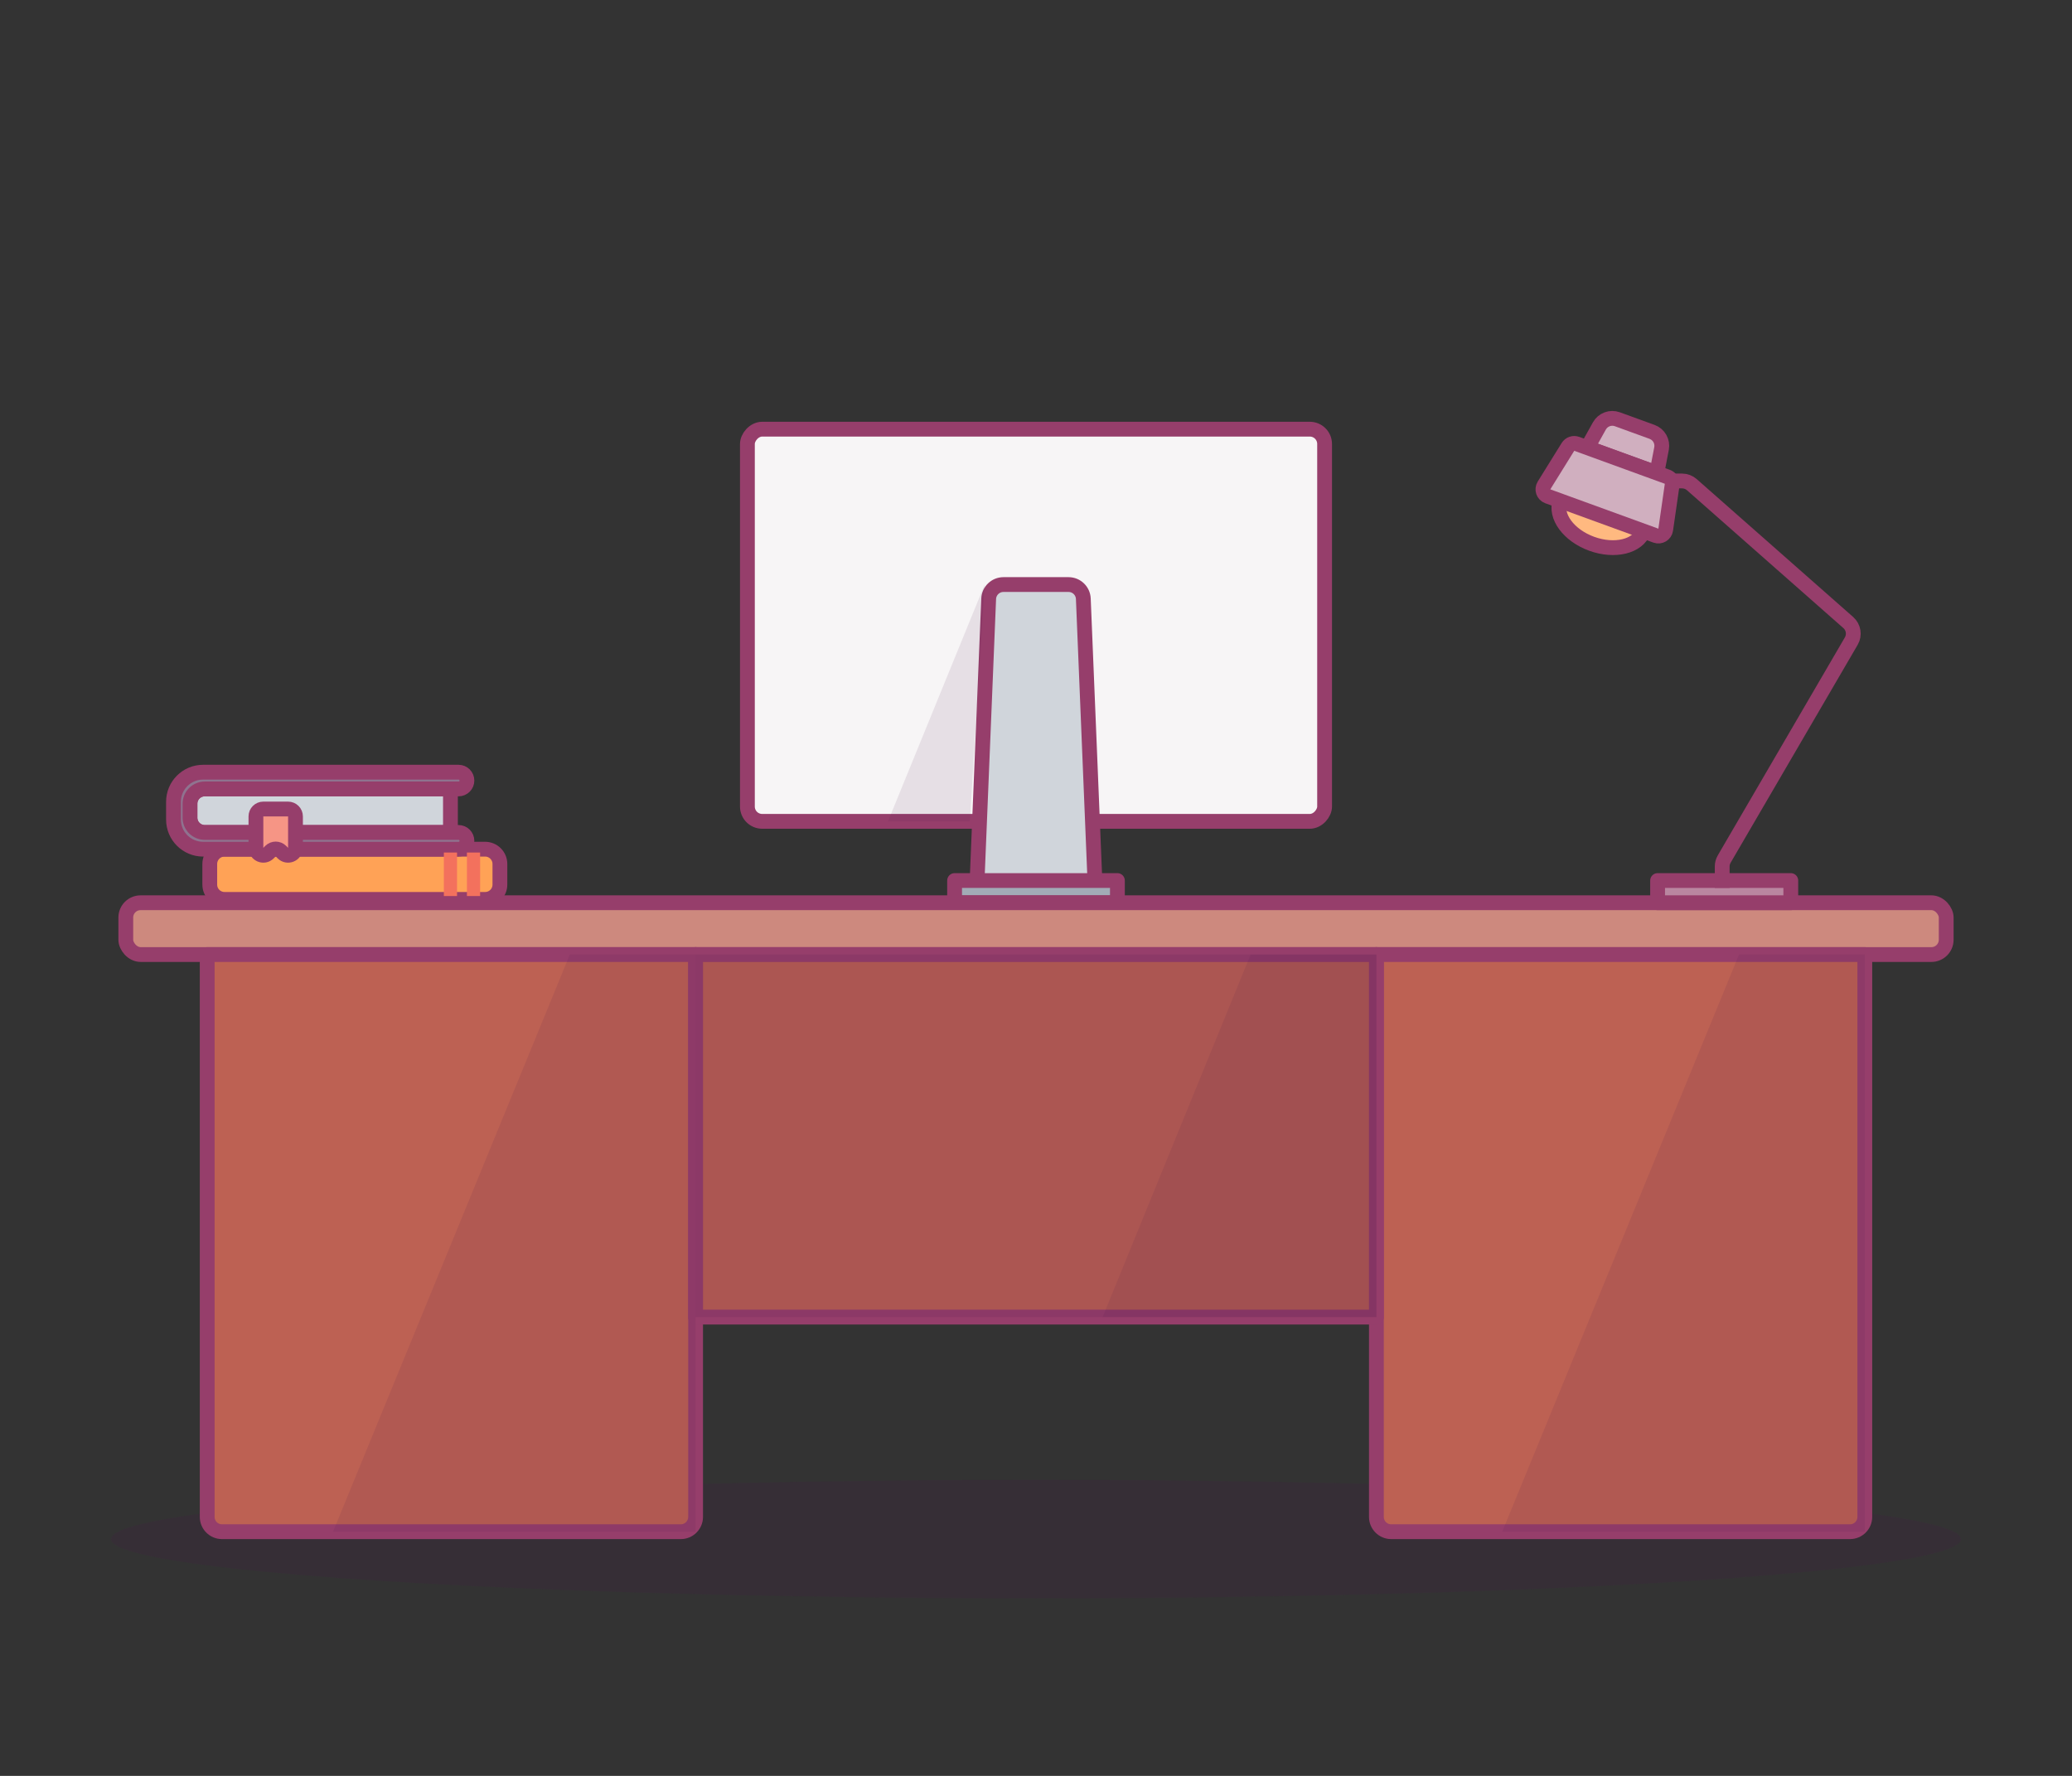 <svg width="280" height="240" viewBox="0 0 280 240" fill="none" xmlns="http://www.w3.org/2000/svg">
<rect x="0" y="0" width="280" height="240" fill="#333333" stroke="none"/>
<ellipse opacity="0.15" cx="140" cy="208" rx="125" ry="8" fill="#4D154D"/>
<rect width="78" height="53" rx="2" transform="matrix(1 0 0 -1 101 111)" fill="#F7F5F6" stroke="#963E6B" stroke-width="2" stroke-linejoin="round"/>
<path d="M133.605 80.918C133.649 79.846 134.531 79 135.604 79H144.396C145.469 79 146.351 79.846 146.395 80.918L148 120H132L133.605 80.918Z" fill="#D0D5DB" stroke="#963E6B" stroke-width="2" stroke-linejoin="round"/>
<rect width="22" height="3" transform="matrix(1 0 0 -1 129 122)" fill="#A2ABB6" stroke="#963E6B" stroke-width="2" stroke-linejoin="round"/>
<rect x="17" y="122" width="246" height="7" rx="2" fill="#CD897E" stroke="#963E6B" stroke-width="2" stroke-linejoin="round"/>
<path d="M28 129H94V205C94 206.105 93.105 207 92 207H30C28.895 207 28 206.105 28 205V129Z" fill="#BD6153" stroke="#963E6B" stroke-width="2" stroke-linejoin="round"/>
<path d="M186 129H252V205C252 206.105 251.105 207 250 207H188C186.895 207 186 206.105 186 205V129Z" fill="#BD6153" stroke="#963E6B" stroke-width="2" stroke-linejoin="round"/>
<rect x="94" y="129" width="92" height="49" fill="#BD6153" stroke="#963E6B" stroke-width="2" stroke-linejoin="round"/>
<rect opacity="0.15" x="94" y="129" width="92" height="49" fill="#4D154D" stroke="#963E6B" stroke-width="2" stroke-linejoin="round"/>
<rect width="18" height="3" transform="matrix(1 0 0 -1 224 122)" fill="#B986A0" stroke="#963E6B" stroke-width="2" stroke-linejoin="round"/>
<path d="M232.729 120V117.103C232.729 116.749 232.823 116.401 233.001 116.096L250.172 86.641C250.653 85.816 250.483 84.765 249.767 84.133L228.627 65.5C228.262 65.178 227.791 65 227.305 65H224" stroke="#963E6B" stroke-width="2" stroke-linejoin="round"/>
<ellipse cx="216.461" cy="69.729" rx="6" ry="4" transform="rotate(20 216.461 69.729)" fill="#FFB980" stroke="#963E6B" stroke-width="2" stroke-linejoin="round"/>
<path d="M216.132 57.567C216.609 56.708 217.64 56.324 218.563 56.66L223.252 58.366C224.175 58.702 224.717 59.659 224.531 60.624L223.896 63.921L214.499 60.501L216.132 57.567Z" fill="#D0AFBF" stroke="#963E6B" stroke-width="2" stroke-linejoin="round"/>
<path d="M211.885 60.396C212.135 59.994 212.632 59.822 213.077 59.983L225.318 64.439C225.763 64.6 226.033 65.052 225.966 65.521L225.094 71.588C225.003 72.216 224.358 72.603 223.762 72.386L209.161 67.071C208.564 66.854 208.318 66.144 208.653 65.604L211.885 60.396Z" fill="#D0AFBF" stroke="#963E6B" stroke-width="2" stroke-linejoin="round"/>
<path d="M28.347 116.762C28.347 115.657 29.242 114.762 30.347 114.762H65.555C66.659 114.762 67.555 115.657 67.555 116.762V119.547C67.555 120.652 66.659 121.547 65.555 121.547H30.347C29.242 121.547 28.347 120.652 28.347 119.547V116.762Z" fill="#FFA256" stroke="#963E6B" stroke-width="2"/>
<path d="M25.673 108.619C25.673 107.515 26.568 106.619 27.673 106.619H60.871V112.5H27.673C26.568 112.5 25.673 111.605 25.673 110.5V108.619Z" fill="#D0D5DB" stroke="#963E6B" stroke-width="2"/>
<path d="M27.445 104.357H61.968C62.592 104.357 63.099 104.864 63.099 105.488C63.099 106.113 62.592 106.619 61.968 106.619H27.673C26.569 106.619 25.673 107.515 25.673 108.619V110.5C25.673 111.605 26.569 112.5 27.673 112.5H61.968C62.592 112.5 63.099 113.007 63.099 113.631C63.099 114.256 62.592 114.762 61.968 114.762H27.445C25.236 114.762 23.445 112.971 23.445 110.762V108.357C23.445 106.148 25.236 104.357 27.445 104.357Z" fill="#8F738F" stroke="#963E6B" stroke-width="2"/>
<rect x="63.099" y="115.214" width="1.782" height="5.881" fill="#F3715D"/>
<rect x="59.98" y="115.214" width="1.782" height="5.881" fill="#F3715D"/>
<path d="M34.584 114.583V110.333C34.584 109.781 35.032 109.333 35.584 109.333H38.931C39.483 109.333 39.931 109.781 39.931 110.333V114.583C39.931 115.478 38.846 115.922 38.218 115.285L37.97 115.033C37.578 114.635 36.937 114.635 36.545 115.033L36.297 115.285C35.669 115.922 34.584 115.478 34.584 114.583Z" fill="#F69585" stroke="#963E6B" stroke-width="2"/>
<path opacity="0.1" d="M169 129H186V178H149L169 129Z" fill="#4D154D"/>
<path opacity="0.1" d="M235 129H252V207H203L235 129Z" fill="#4D154D"/>
<path opacity="0.1" d="M77 129H94V207H45L77 129Z" fill="#4D154D"/>
<path opacity="0.1" d="M133.061 79L131.061 111H120L133.061 79Z" fill="#4D154D"/>
</svg>
